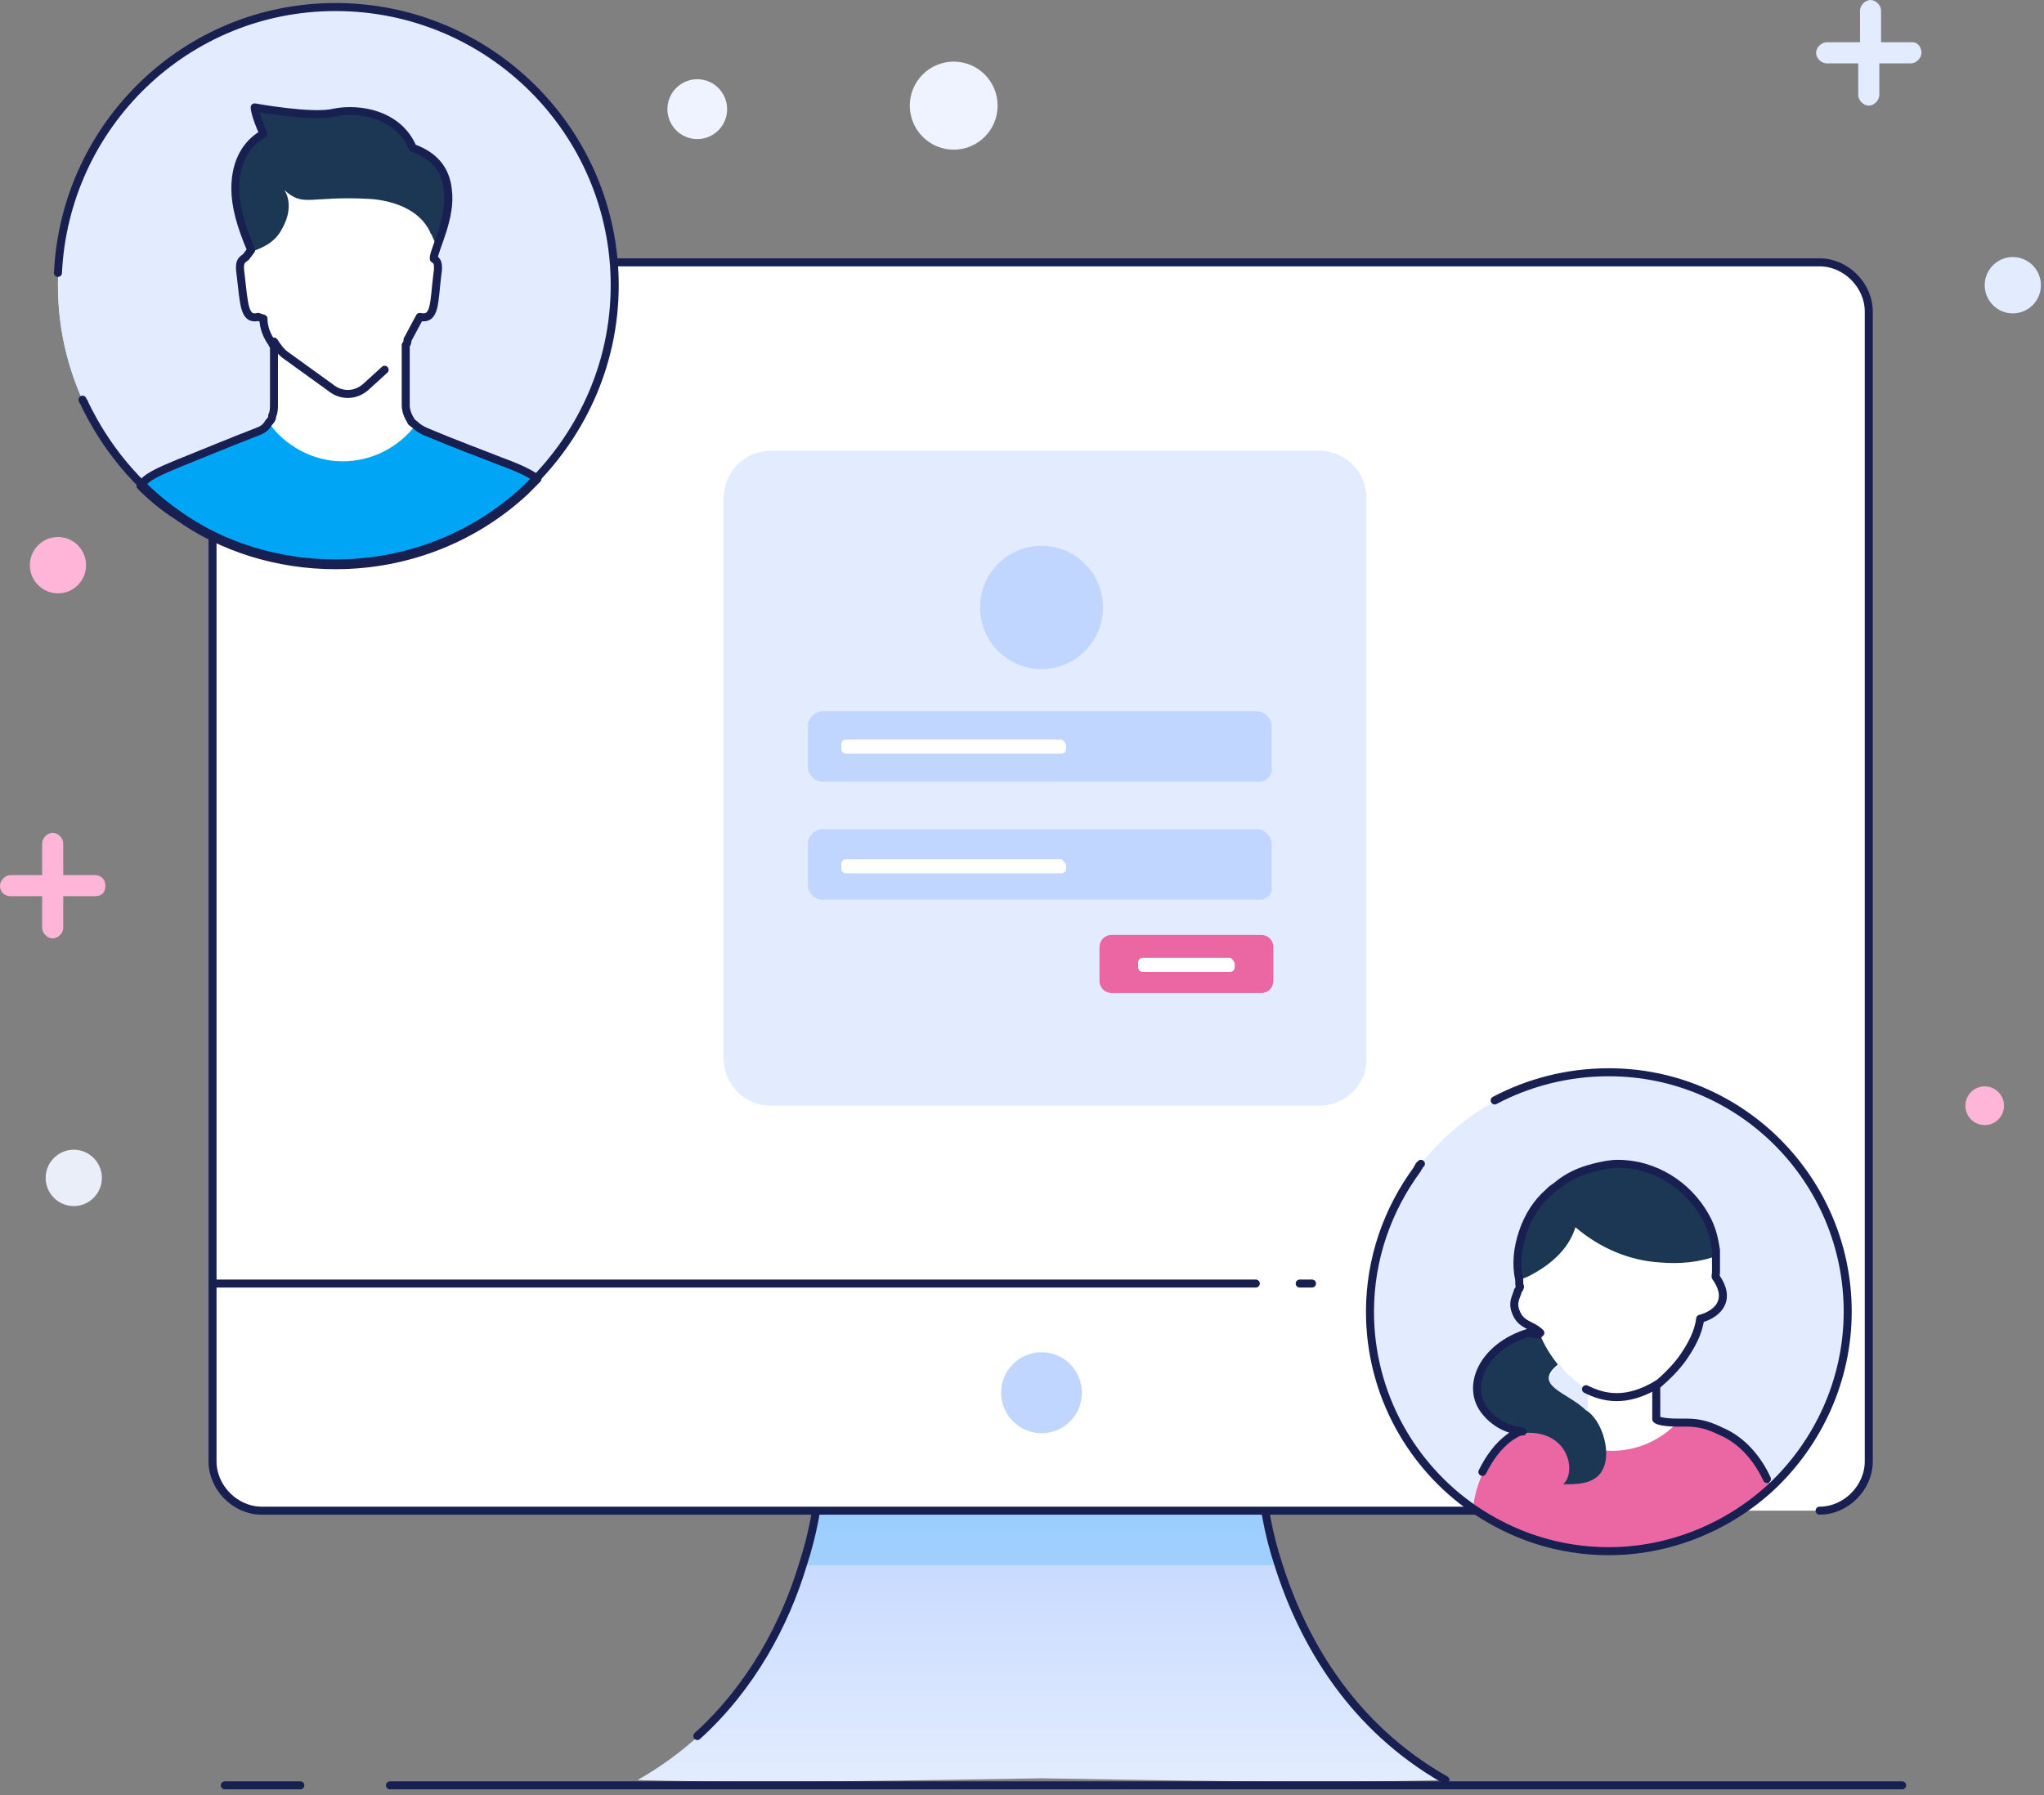 <?xml version="1.0" encoding="UTF-8"?>
<svg xmlns="http://www.w3.org/2000/svg" width="255" height="224" viewBox="0 0 255 224" fill="none">
  <rect x="0" y="0" width="255" height="224" fill="#808080" stroke="none"/>
  <path d="M180.334 222.127C163.681 222.567 143.74 222.127 129.936 221.909C115.913 222.127 95.974 222.567 79.539 222.127C91.154 215.537 97.288 204.99 100.356 195.323C101.671 191.368 102.327 187.413 102.548 184.118H157.546C157.765 187.413 158.423 191.368 159.736 195.323C162.804 204.99 168.94 215.756 180.334 222.127Z" fill="url(#paint0_linear_235_1617)"></path>
  <path d="M48.645 222.787H237.305" stroke="#182052" stroke-miterlimit="10" stroke-linecap="round" stroke-linejoin="round"></path>
  <path d="M28.048 222.787H37.469" stroke="#182052" stroke-miterlimit="10" stroke-linecap="round" stroke-linejoin="round"></path>
  <path opacity="0.2" d="M159.736 195.323H100.138C101.451 191.368 102.109 187.413 102.329 184.118H157.326C157.765 187.413 158.423 191.368 159.736 195.323Z" fill="#00A6F6"></path>
  <path d="M86.991 216.636C93.783 210.483 97.946 202.573 100.138 195.323C101.451 191.368 102.109 187.413 102.327 184.118H157.326C157.547 187.413 158.202 191.368 159.518 195.323C162.586 204.99 168.72 215.537 180.335 222.127" stroke="#182052" stroke-miterlimit="10" stroke-linecap="round" stroke-linejoin="round"></path>
  <path d="M233.36 38.887V182.36C233.36 185.655 230.51 188.511 227.224 188.511H32.648C29.361 188.511 26.514 185.655 26.514 182.36V38.887C26.514 35.592 29.361 32.736 32.648 32.736H227.005C230.51 32.736 233.36 35.374 233.36 38.887Z" fill="white"></path>
  <path d="M212.325 188.511H32.648C29.361 188.511 26.514 185.655 26.514 182.36V38.887C26.514 35.592 29.361 32.736 32.648 32.736H227.005C230.292 32.736 233.139 35.592 233.139 38.887V182.36C233.139 185.655 230.292 188.511 227.005 188.511" stroke="#182052" stroke-miterlimit="10" stroke-linecap="round" stroke-linejoin="round"></path>
  <path d="M156.668 160.169H26.514" stroke="#182052" stroke-miterlimit="10" stroke-linecap="round" stroke-linejoin="round"></path>
  <path d="M163.681 160.169H162.146" stroke="#182052" stroke-miterlimit="10" stroke-linecap="round" stroke-linejoin="round"></path>
  <path d="M129.937 178.845C132.72 178.845 134.978 176.583 134.978 173.791C134.978 171.001 132.72 168.739 129.937 168.739C127.155 168.739 124.897 171.001 124.897 173.791C124.897 176.583 127.155 178.845 129.937 178.845Z" fill="#C0D6FF"></path>
  <path d="M164.557 137.979H96.193C92.906 137.979 90.275 135.342 90.275 132.047V62.179C90.275 58.881 92.906 56.246 96.193 56.246H164.557C167.843 56.246 170.472 58.881 170.472 62.179V132.265C170.472 135.342 167.843 137.979 164.557 137.979Z" fill="#E2EBFF"></path>
  <path d="M129.936 83.49C134.173 83.49 137.606 80.046 137.606 75.801C137.606 71.553 134.173 68.111 129.936 68.111C125.701 68.111 122.268 71.553 122.268 75.801C122.268 80.046 125.701 83.49 129.936 83.49Z" fill="#C0D6FF"></path>
  <path d="M157.107 97.551H102.548C101.669 97.551 100.793 96.673 100.793 95.794V90.522C100.793 89.641 101.669 88.763 102.548 88.763H156.889C157.765 88.763 158.641 89.641 158.641 90.522V95.794C158.86 96.673 157.984 97.551 157.107 97.551Z" fill="#C0D6FF"></path>
  <path d="M157.107 112.272H102.548C101.669 112.272 100.793 111.393 100.793 110.515V105.242C100.793 104.362 101.669 103.483 102.548 103.483H156.889C157.765 103.483 158.641 104.362 158.641 105.242V110.515C158.86 111.614 157.984 112.272 157.107 112.272Z" fill="#C0D6FF"></path>
  <path d="M157.326 116.666H138.701C137.825 116.666 137.167 117.326 137.167 118.204V122.38C137.167 123.258 137.825 123.916 138.701 123.916H157.326C158.202 123.916 158.86 123.258 158.86 122.38V118.204C158.86 117.326 158.202 116.666 157.326 116.666Z" fill="#EA67A4"></path>
  <path d="M153.382 119.522H142.645C142.208 119.522 141.988 119.743 141.988 120.182V120.622C141.988 121.061 142.208 121.281 142.645 121.281H153.382C153.821 121.281 154.039 121.061 154.039 120.622V120.182C153.821 119.743 153.602 119.522 153.382 119.522Z" fill="white"></path>
  <path d="M132.348 107.22H105.616C105.177 107.22 104.958 107.438 104.958 107.877V108.317C104.958 108.756 105.177 108.977 105.616 108.977H132.348C132.785 108.977 133.004 108.756 133.004 108.317V107.877C132.785 107.659 132.567 107.22 132.348 107.22Z" fill="white"></path>
  <path d="M132.348 92.278H105.616C105.177 92.278 104.958 92.499 104.958 92.938V93.377C104.958 93.816 105.177 94.035 105.616 94.035H132.348C132.785 94.035 133.004 93.816 133.004 93.377V92.938C132.785 92.499 132.567 92.278 132.348 92.278Z" fill="white"></path>
  <path d="M230.511 163.685C230.511 172.253 226.787 180.163 220.87 185.656C215.612 190.489 208.381 193.566 200.713 193.566C194.358 193.566 188.661 191.588 183.84 188.293C176.17 183.018 170.912 174.012 170.912 163.685C170.912 147.207 184.277 133.804 200.713 133.804C217.146 133.804 230.511 147.207 230.511 163.685Z" fill="#E2EBFF"></path>
  <path d="M217.801 186.314C217.582 185.654 221.088 186.313 220.869 185.654C220.65 185.435 220.65 184.996 220.432 184.775C219.335 182.359 217.364 179.942 214.735 178.843C213.419 178.185 212.104 177.746 210.57 177.746C210.133 177.746 209.694 177.746 209.475 177.746C206.846 177.746 206.628 177.307 206.628 177.307V173.131C207.941 172.032 209.256 170.714 210.133 169.397C211.009 168.077 211.885 166.541 212.104 164.782C213.859 164.342 214.735 162.804 214.735 161.266C214.735 160.608 214.296 159.73 214.077 159.07C214.077 158.631 214.077 158.41 214.077 157.971C214.077 157.752 214.077 157.532 214.077 157.311C214.077 157.092 214.077 156.872 214.077 156.432C213.859 155.115 213.638 153.797 212.762 152.259C210.57 148.304 206.407 145.667 201.807 145.667C200.931 145.667 199.834 145.887 198.957 146.106C197.205 146.547 195.671 147.205 194.355 148.304C194.137 148.522 193.7 148.743 193.479 148.964L193.26 149.182C191.726 150.5 190.631 152.259 189.974 154.236C189.316 156.214 189.097 158.191 189.537 160.169C189.537 160.169 189.537 160.169 189.537 160.387C189.537 160.387 189.537 160.387 189.537 160.608C189.537 161.047 189.755 160.827 189.537 161.266C189.537 161.266 189.316 161.487 189.316 161.705C189.097 162.365 188.658 163.025 189.097 164.124C189.755 165.881 191.068 165.66 192.165 166.759C192.165 166.759 191.945 166.759 191.945 166.98L190.631 166.32C184.934 168.077 182.743 173.131 185.372 176.207C186.248 177.307 187.782 178.404 189.974 178.624C189.316 178.624 188.879 179.063 188.44 179.284C185.811 181.259 184.277 184.336 183.837 187.413C183.619 188.291 184.495 189.169 185.372 189.169L216.267 188.951C217.145 189.169 218.022 187.192 217.801 186.314ZM194.576 170.275C195.013 170.714 195.234 171.153 195.671 171.593C196.11 171.813 196.328 172.252 196.765 172.471C196.986 172.692 197.205 172.912 197.644 173.131C197.644 173.131 197.862 173.131 197.862 173.352L198.081 173.57V176.207C198.081 176.207 198.081 176.207 197.862 175.987C197.644 175.768 197.423 175.548 197.205 175.329C196.765 175.108 196.547 174.89 196.11 174.669C195.889 174.669 195.889 174.448 195.671 174.448C194.576 173.791 193.26 172.912 193.26 172.032C193.26 171.593 193.7 170.935 194.576 170.275Z" fill="white"></path>
  <path d="M220.869 185.435C215.611 190.489 208.38 193.345 200.71 193.345C194.357 193.345 188.658 191.368 183.84 188.073C183.84 187.854 183.84 187.854 183.84 187.633C184.277 184.557 185.811 181.482 188.44 179.505C188.879 179.284 189.316 178.845 189.974 178.845C187.782 178.406 186.25 177.527 185.372 176.428H192.384C194.357 179.066 197.644 181.041 201.149 181.041C204.217 181.041 207.065 179.723 209.038 177.746C209.257 177.746 209.475 177.746 209.694 177.746C210.133 177.746 210.352 177.746 210.791 177.746C212.325 177.746 213.638 178.185 214.954 178.845C217.583 180.163 219.335 182.361 220.651 184.777C220.651 184.777 220.869 185.217 220.869 185.435Z" fill="#EA67A4"></path>
  <path d="M197.863 173.352C200.054 174.451 202.902 175.111 206.846 172.694" stroke="#182052" stroke-miterlimit="10" stroke-linecap="round" stroke-linejoin="round"></path>
  <path d="M199.616 183.899C198.519 185.216 196.766 185.216 195.014 185.216C196.766 183.678 195.671 178.185 189.756 178.844C181.649 177.306 182.525 168.738 190.412 166.322L191.727 165.88L191.946 166.101C192.603 167.858 193.48 169.178 194.356 170.275C191.069 172.912 195.671 173.79 197.863 175.989C199.834 177.088 201.368 181.7 199.616 183.899Z" fill="#1C3754"></path>
  <path d="M214.296 156.653C212.104 157.534 209.475 157.752 207.065 157.534C203.341 157.313 199.615 155.775 196.547 153.139C195.671 155.995 193.261 157.973 190.632 159.291C190.192 159.511 189.974 159.511 189.537 159.73C189.537 159.73 189.537 159.73 189.537 159.511C189.316 157.534 189.537 155.336 189.974 153.579C190.632 151.601 191.727 149.842 193.261 148.525L193.479 148.304C193.7 148.085 193.918 147.865 194.358 147.646C195.671 146.547 197.424 145.887 198.958 145.448C199.834 145.229 200.931 145.229 201.807 145.229C206.628 145.229 210.791 147.865 212.762 151.82C213.638 153.358 213.859 154.676 214.077 155.995C214.296 156.214 214.296 156.435 214.296 156.653Z" fill="#1C3754"></path>
  <path d="M220.433 184.557C219.336 182.14 217.365 179.723 214.736 178.624C213.42 177.966 212.105 177.527 210.573 177.527C210.134 177.527 209.694 177.527 209.476 177.527C206.847 177.527 206.628 177.088 206.628 177.088V172.912C207.942 171.813 209.257 170.496 210.134 169.178C211.01 167.858 211.886 166.322 212.105 164.563C213.859 164.124 216.049 162.586 214.296 159.73C213.859 159.07 214.078 159.511 214.078 158.631C214.078 158.191 214.078 157.973 214.078 157.534C214.078 157.313 214.078 157.092 214.078 156.874C214.078 156.653 214.078 156.435 214.078 155.995C213.859 154.676 213.639 153.358 212.762 151.82C210.573 147.865 206.408 145.229 201.808 145.229C200.931 145.229 199.834 145.448 198.958 145.669C197.206 146.108 195.671 146.768 194.358 147.865C194.137 148.085 193.7 148.304 193.48 148.525L193.261 148.745C191.727 150.063 190.632 151.82 189.974 153.797C189.317 155.775 189.098 157.752 189.537 159.73C189.537 159.73 189.537 159.73 189.537 159.95C189.537 159.95 189.537 159.95 189.537 160.169C189.537 160.608 189.756 160.39 189.537 160.829C189.537 160.829 189.317 161.047 189.317 161.268C189.098 161.928 188.661 162.586 189.098 163.685C189.756 165.442 191.071 165.223 192.166 166.322C192.166 166.322 191.948 166.322 191.948 166.541L190.632 166.322C184.935 168.079 182.743 173.133 185.372 176.208C186.251 177.307 187.783 178.406 189.974 178.624C189.317 178.624 188.88 179.066 188.44 179.284C186.906 180.383 185.812 181.921 184.935 183.678" stroke="#182052" stroke-miterlimit="10" stroke-linecap="round" stroke-linejoin="round"></path>
  <path d="M186.469 137.32C190.632 135.121 195.453 133.804 200.713 133.804C217.146 133.804 230.511 147.207 230.511 163.685C230.511 172.253 226.787 180.163 220.87 185.656C215.612 190.489 208.381 193.566 200.713 193.566C194.358 193.566 188.661 191.588 183.84 188.293C176.17 183.018 170.912 174.012 170.912 163.685C170.912 157.092 173.102 150.941 176.828 145.887C176.828 145.669 177.046 145.669 177.046 145.448L177.267 145.23" stroke="#182052" stroke-miterlimit="10" stroke-linecap="round" stroke-linejoin="round"></path>
  <path d="M76.689 35.593C76.689 44.82 72.966 53.39 67.048 59.541C66.611 59.98 65.953 60.64 65.516 61.079C59.38 66.791 51.054 70.307 41.849 70.307C34.618 70.307 27.608 68.111 22.13 64.156C20.377 63.057 18.843 61.739 17.527 60.419C11.175 54.048 7.23 45.259 7.23 35.593C7.23 16.259 22.787 0.878 41.849 0.878C61.132 0.878 76.689 16.477 76.689 35.593Z" fill="#E9F0F8"></path>
  <path d="M76.689 35.593C76.689 45.699 72.308 54.708 65.516 61.079C59.38 66.791 51.054 70.307 41.849 70.307C34.618 70.307 27.608 68.111 22.13 64.156C13.146 57.784 7.23 47.458 7.23 35.593C7.23 16.259 22.787 0.878 41.849 0.878C60.914 0.878 76.689 16.477 76.689 35.593Z" fill="#E2EBFF"></path>
  <path d="M67.05 59.761C66.611 60.201 65.954 60.858 65.516 61.3C59.38 67.012 51.054 70.528 41.852 70.528C34.621 70.528 27.609 68.329 22.13 64.374C20.378 63.277 18.843 61.958 17.53 60.64C18.188 59.541 19.72 58.881 22.351 57.784L23.446 57.345C25.637 56.464 28.266 55.367 32.211 53.829C32.868 53.608 33.306 53.169 33.524 52.73C33.745 52.511 33.963 52.291 33.963 51.852C34.182 51.412 34.182 50.973 34.182 50.313V43.282C34.182 43.063 33.963 43.063 33.963 42.843C33.306 41.964 32.868 40.865 32.868 39.768L32.211 39.547C30.458 39.986 30.458 38.009 30.019 34.275C29.8 32.736 30.019 32.516 30.677 32.077L31.334 31.198C30.019 28.122 29.361 25.705 29.361 23.509C29.361 19.993 30.895 17.797 32.868 16.698C31.772 14.281 31.772 13.402 31.772 13.402C31.772 13.402 39.003 14.72 41.632 14.061C44.918 13.402 49.739 14.281 51.494 18.455C54.56 19.554 55.657 21.531 55.875 23.727C56.314 27.025 54.341 30.759 54.122 32.077C54.122 32.077 54.122 32.077 54.122 32.297C54.559 32.516 54.78 32.957 54.559 34.275C54.122 37.791 54.341 39.986 52.37 39.547L50.836 42.403C50.836 42.624 50.836 42.842 50.617 43.063C50.617 43.502 50.617 44.601 50.617 50.534C50.617 51.192 50.836 51.852 51.273 52.511C51.273 52.73 51.494 52.73 51.712 52.951C52.149 53.39 52.588 53.608 53.026 53.829C57.191 55.586 60.257 56.685 62.448 57.563C64.859 58.442 66.174 59.102 67.05 59.761Z" fill="white"></path>
  <path d="M67.05 59.762C66.611 60.201 65.954 60.859 65.516 61.3C59.38 67.012 51.054 70.528 41.852 70.528C34.621 70.528 27.609 68.33 22.13 64.375C20.378 63.278 18.843 61.958 17.53 60.641C18.188 59.541 19.72 58.884 22.351 57.785L23.446 57.345C25.637 56.465 28.266 55.368 32.211 53.83C32.868 53.609 33.306 53.17 33.524 52.73C35.497 55.586 39.003 57.564 42.728 57.564C46.452 57.564 49.739 55.807 51.931 52.951C52.37 53.39 52.807 53.609 53.246 53.83C57.409 55.586 60.477 56.685 62.667 57.564C64.859 58.442 66.174 59.102 67.05 59.762Z" fill="#00A6F6"></path>
  <path d="M54.559 32.298C54.78 31.417 54.341 30.32 53.904 29.44C53.904 29.221 53.683 29.221 53.683 29C52.37 26.145 49.083 25.046 46.233 24.827C38.565 24.388 37.908 25.926 35.497 23.728C36.155 24.827 36.374 26.584 35.058 28.782C34.182 30.32 32.648 30.978 31.334 31.417C27.829 23.509 29.582 18.676 33.087 16.917C31.992 14.5 31.771 13.622 31.771 13.622C31.771 13.622 39.002 14.939 41.633 14.281C44.92 13.622 49.741 14.5 51.493 18.676C54.559 19.773 55.656 21.75 55.875 23.948C56.751 27.244 54.78 30.759 54.559 32.298Z" fill="#1C3754"></path>
  <path d="M34.182 42.624C34.621 43.282 35.058 43.942 35.716 44.381L41.194 48.336C42.51 49.435 44.262 49.435 45.576 48.336L47.986 46.14" stroke="#182052" stroke-miterlimit="10" stroke-linecap="round" stroke-linejoin="round"></path>
  <path d="M67.05 59.761C66.611 60.201 65.954 60.858 65.516 61.3C59.38 67.012 51.054 70.528 41.852 70.528C34.621 70.528 27.609 68.329 22.13 64.374C20.378 63.277 18.843 61.958 17.53 60.64C18.188 59.541 19.72 58.881 22.351 57.784L23.446 57.345C25.637 56.464 28.266 55.367 32.211 53.829C32.868 53.608 33.306 53.169 33.524 52.73C33.745 52.511 33.963 52.291 33.963 51.852C34.182 51.412 34.182 50.973 34.182 50.313V43.282C34.182 43.063 33.963 43.063 33.963 42.843C33.306 41.964 32.868 40.865 32.868 39.768L32.211 39.547C30.458 39.986 30.458 38.009 30.019 34.275C29.8 32.736 30.019 32.516 30.677 32.077L31.334 31.198C30.019 28.122 29.361 25.705 29.361 23.509C29.361 19.993 30.895 17.797 32.868 16.698C31.772 14.281 31.772 13.402 31.772 13.402C31.772 13.402 39.003 14.72 41.632 14.061C44.918 13.402 49.739 14.281 51.494 18.455C54.56 19.554 55.657 21.531 55.875 23.727C56.314 27.025 54.341 30.759 54.122 32.077C54.122 32.077 54.122 32.077 54.122 32.297C54.559 32.516 54.78 32.957 54.559 34.275C54.122 37.791 54.341 39.986 52.37 39.547L50.836 42.403C50.836 42.624 50.836 42.842 50.617 43.063C50.617 43.502 50.617 44.601 50.617 50.534C50.617 51.192 50.836 51.852 51.273 52.511C51.273 52.73 51.494 52.73 51.712 52.951C52.149 53.39 52.588 53.608 53.026 53.829C57.191 55.586 60.257 56.685 62.448 57.563C64.859 58.442 66.174 59.102 67.05 59.761Z" stroke="#182052" stroke-miterlimit="10" stroke-linecap="round" stroke-linejoin="round"></path>
  <path d="M7.23 34.054C8.107 15.599 23.224 0.878 41.849 0.878C61.132 0.878 76.689 16.477 76.689 35.593C76.689 45.699 72.308 54.708 65.516 61.079C59.38 66.791 51.054 70.307 41.849 70.307C34.618 70.307 27.608 68.111 22.13 64.156C17.09 60.64 13.146 55.807 10.517 50.313C10.517 50.093 10.296 50.093 10.296 49.874" stroke="#182052" stroke-miterlimit="10" stroke-linecap="round" stroke-linejoin="round"></path>
  <path d="M118.979 18.675C122.005 18.675 124.458 16.216 124.458 13.182C124.458 10.149 122.005 7.689 118.979 7.689C115.956 7.689 113.503 10.149 113.503 13.182C113.503 16.216 115.956 18.675 118.979 18.675Z" fill="#EFF3FF"></path>
  <path d="M86.988 17.356C89.046 17.356 90.714 15.684 90.714 13.622C90.714 11.559 89.046 9.887 86.988 9.887C84.932 9.887 83.265 11.559 83.265 13.622C83.265 15.684 84.932 17.356 86.988 17.356Z" fill="#EFF3FF"></path>
  <path d="M9.202 150.502C11.139 150.502 12.71 148.927 12.71 146.986C12.71 145.045 11.139 143.47 9.202 143.47C7.267 143.47 5.697 145.045 5.697 146.986C5.697 148.927 7.267 150.502 9.202 150.502Z" fill="#EAEEF9"></path>
  <path d="M247.602 140.396C248.932 140.396 250.012 139.314 250.012 137.98C250.012 136.645 248.932 135.563 247.602 135.563C246.271 135.563 245.191 136.645 245.191 137.98C245.191 139.314 246.271 140.396 247.602 140.396Z" fill="#FFB5D7"></path>
  <path d="M11.833 109.198H7.889V105.243C7.889 104.583 7.231 103.923 6.573 103.923C5.916 103.923 5.258 104.583 5.258 105.243V109.198H1.315C0.658 109.198 0 109.855 0 110.515C0 111.394 0.658 111.833 1.315 111.833H5.258V115.788C5.258 116.448 5.916 117.105 6.573 117.105C7.231 117.105 7.889 116.448 7.889 115.788V111.833H11.833C12.71 111.833 13.147 111.394 13.147 110.515C13.147 109.855 12.71 109.198 11.833 109.198Z" fill="#FFB5D7"></path>
  <path d="M238.618 5.273H234.674V1.318C234.674 0.659 234.016 0 233.36 0C232.703 0 232.045 0.659 232.045 1.318V5.273H227.882C227.224 5.273 226.566 5.932 226.566 6.591C226.566 7.251 227.224 7.91 227.882 7.91H231.826V11.864C231.826 12.524 232.484 13.183 233.14 13.183C233.797 13.183 234.455 12.524 234.455 11.864V7.91H238.4C239.057 7.91 239.713 7.251 239.713 6.591C239.713 5.932 239.276 5.273 238.618 5.273Z" fill="#E2EBFF"></path>
  <path d="M7.231 74.042C9.168 74.042 10.738 72.469 10.738 70.528C10.738 68.587 9.168 67.012 7.231 67.012C5.296 67.012 3.726 68.587 3.726 70.528C3.726 72.469 5.296 74.042 7.231 74.042Z" fill="#FFB5D7"></path>
  <path d="M251.11 39.108C253.045 39.108 254.615 37.533 254.615 35.592C254.615 33.651 253.045 32.076 251.11 32.076C249.173 32.076 247.603 33.651 247.603 35.592C247.603 37.533 249.173 39.108 251.11 39.108Z" fill="#E2EBFF"></path>
  <defs>
    <linearGradient id="paint0_linear_235_1617" x1="129.942" y1="221.262" x2="129.942" y2="187.061" gradientUnits="userSpaceOnUse">
      <stop stop-color="#E2EBFF"></stop>
      <stop offset="0.991" stop-color="#C0D6FF"></stop>
    </linearGradient>
  </defs>
</svg>
